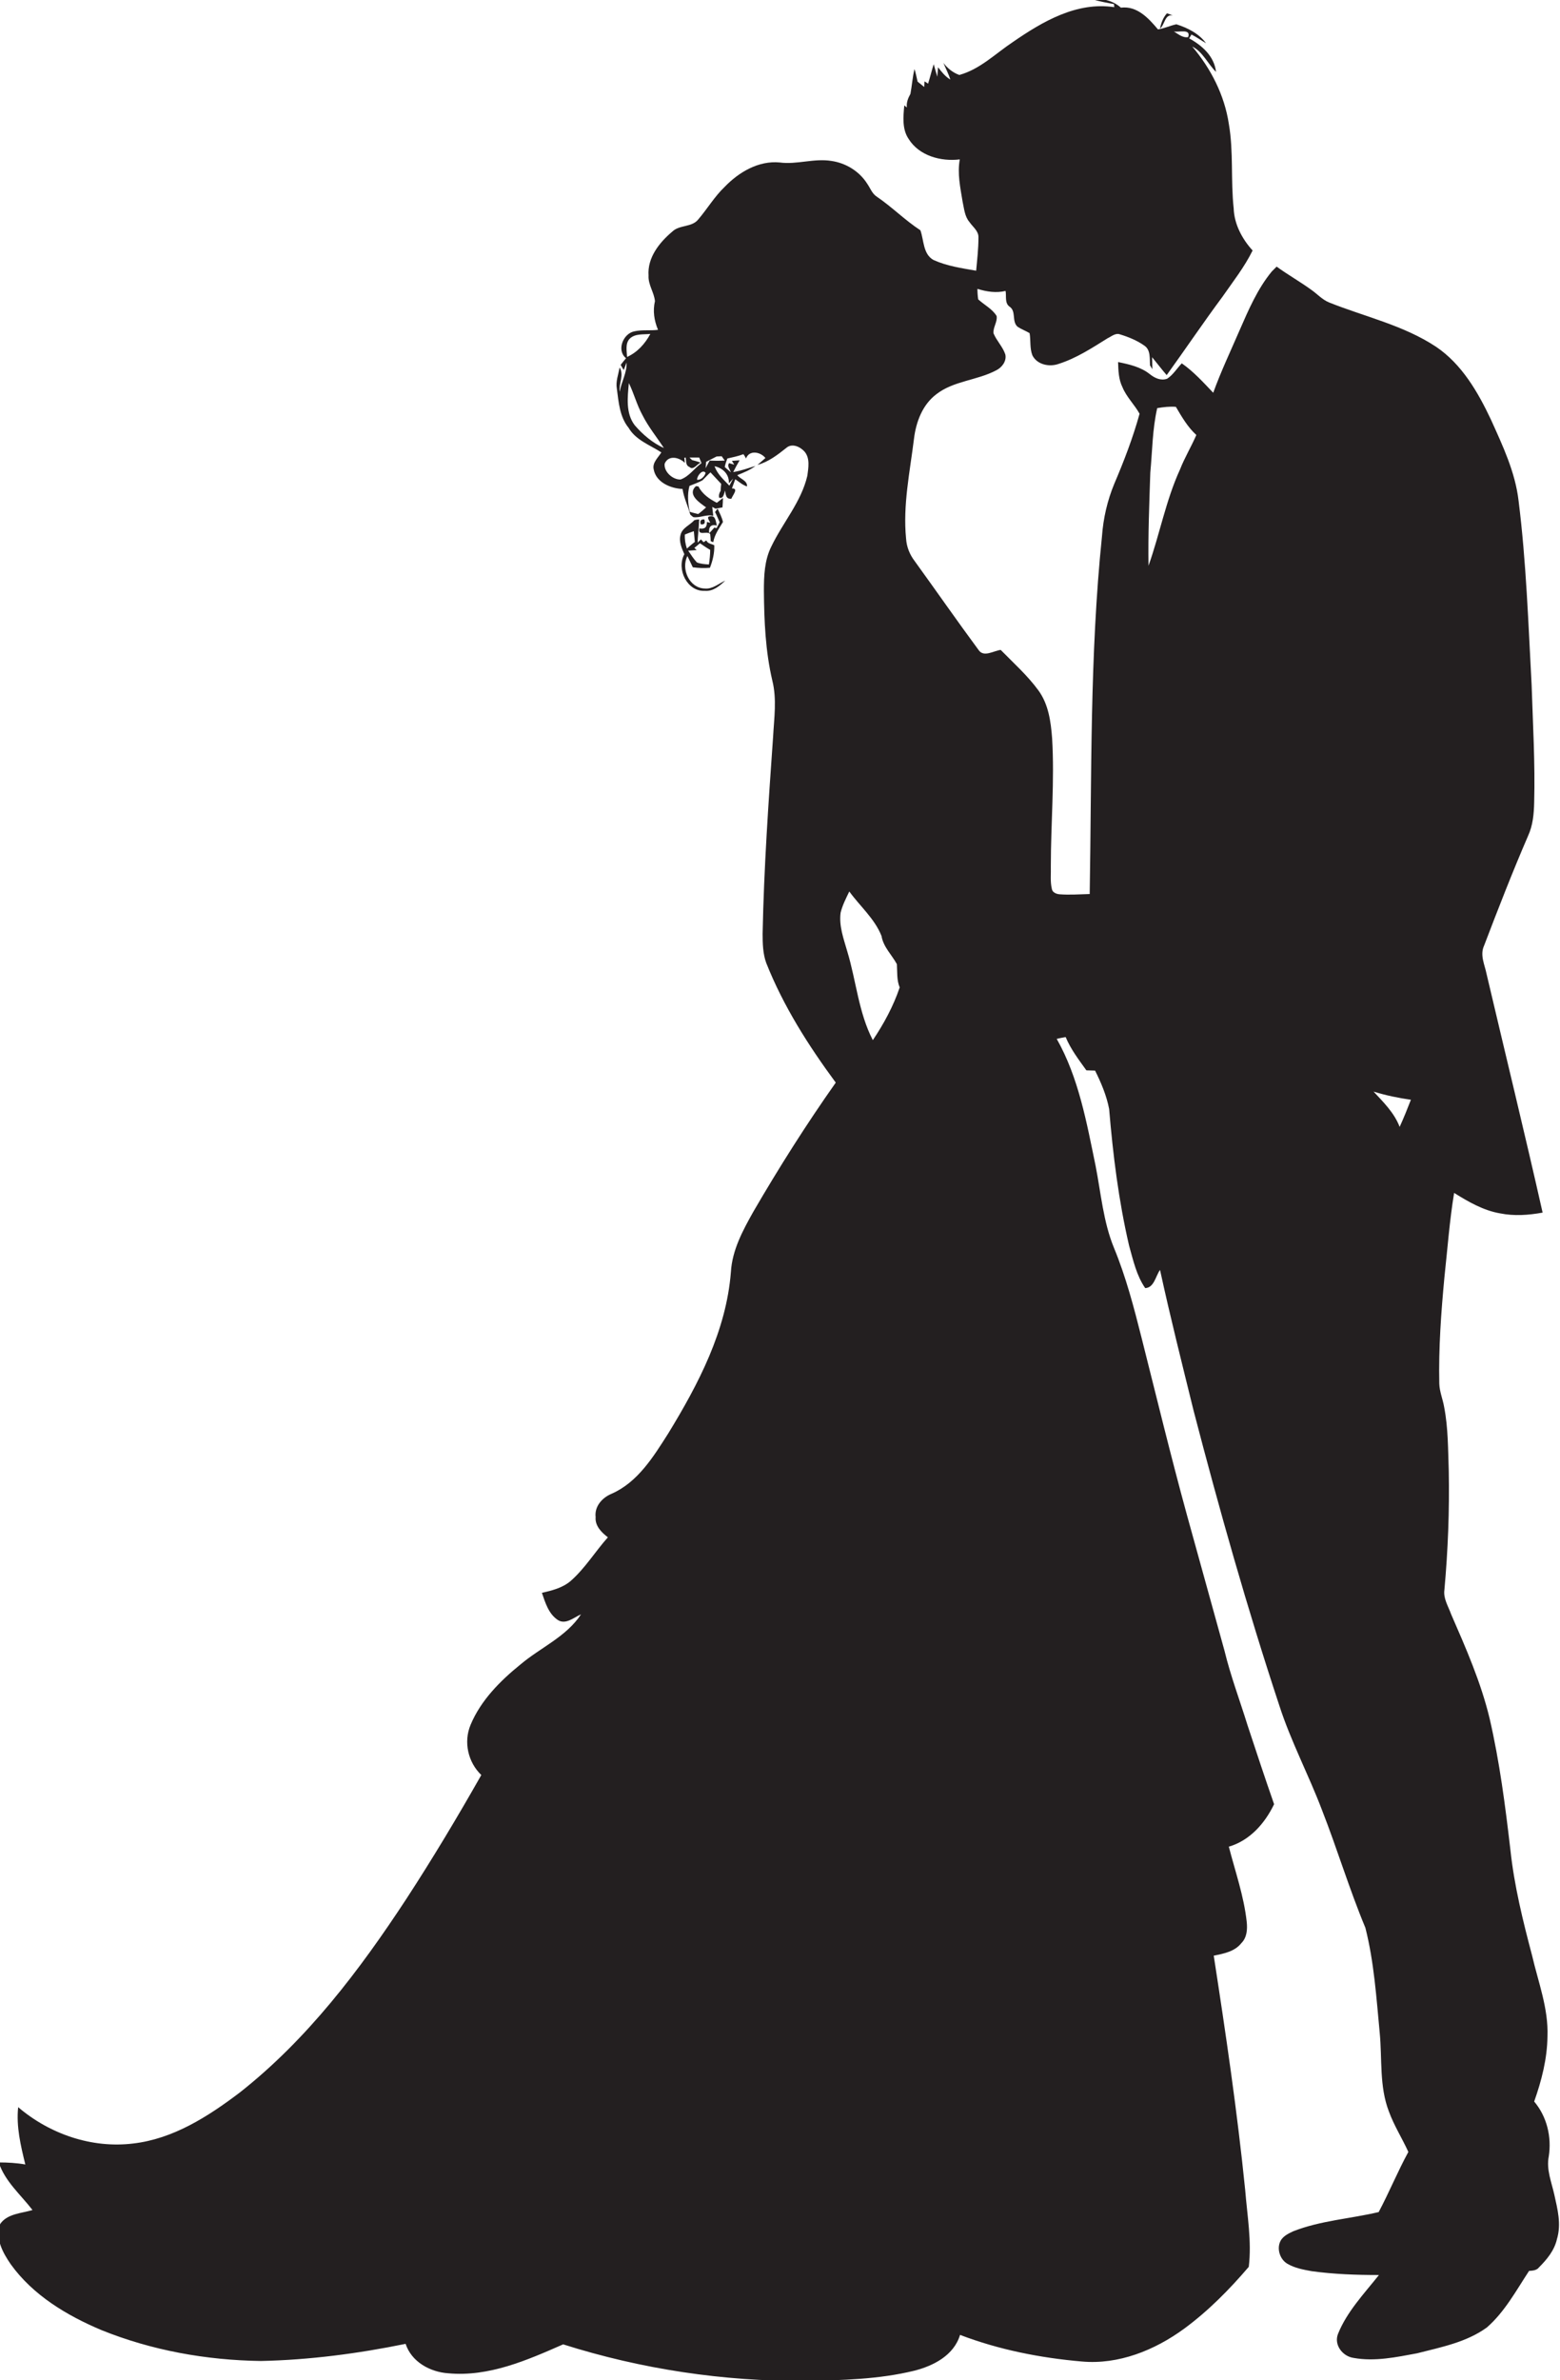 <?xml version="1.0" encoding="utf-8"?>
<!-- Generator: Adobe Illustrator 19.2.0, SVG Export Plug-In . SVG Version: 6.00 Build 0)  -->
<svg version="1.1" id="Layer_1" xmlns="http://www.w3.org/2000/svg" xmlns:xlink="http://www.w3.org/1999/xlink" x="0px" y="0px"
	 viewBox="0 0 610 930.2" enable-background="new 0 0 610 930.2" xml:space="preserve">
<g>
	<path fill="#231F20" d="M607.8,857.8c-1.1-5-3.2-9.9-2.2-15c1.2-7.6-0.7-15.6-5.7-21.5c2.9-8.2,5.1-16.7,5.2-25.5
		c0.4-10.9-3.6-21.1-6-31.5c-3.6-13.6-7-27.3-8.5-41.4c-2-17.2-4.2-34.3-8.1-51.2c-3.4-14.2-9.3-27.6-15.1-40.9
		c-1.1-3.1-3.1-6.1-2.6-9.5c1.4-15.5,2-31,1.7-46.5c-0.3-8.3-0.2-16.7-1.8-24.9c-0.5-3-1.8-6-1.9-9.1c-0.3-13.9,0.7-27.8,2-41.6
		c1.2-11,2-22.1,3.8-33c5.6,3.5,11.5,6.9,18,8c5.5,1.1,11.1,0.7,16.6-0.3c-7-31.1-14.6-62.1-21.9-93.2c-0.7-3.6-2.7-7.4-1-11.1
		c5.5-14.4,11.1-28.8,17.2-42.9c1.9-4.1,2.3-8.6,2.4-13.1c0.4-15.3-0.5-30.6-1-46c-1.3-24-2.1-48-5.1-71.9
		c-1.3-11.2-6.2-21.5-10.8-31.7c-5.1-10.8-11.4-21.7-21.5-28.5c-12.7-8.4-27.8-11.7-41.8-17.3c-2.7-1.1-4.6-3.3-6.9-4.9
		c-4.4-3.2-9.2-5.9-13.6-9.1c-0.5,0.5-1.4,1.4-1.9,1.9c-5.6,6.8-9.1,15-12.6,23c-3.5,8.1-7.3,16.1-10.3,24.4
		c-3.9-4.1-7.7-8.3-12.3-11.5c-1.9,2-3.4,4.5-5.7,6c-2.4,0.9-4.8-0.2-6.7-1.7c-3.6-2.9-8.1-3.9-12.5-4.8c0.1,3.3,0.2,6.8,1.7,9.8
		c1.6,3.9,4.7,6.8,6.7,10.4c-2.6,9.4-6.1,18.5-9.9,27.4c-2.7,6.5-4.3,13.5-4.8,20.5c-4.8,46.5-4,93.2-4.8,139.8
		c-3.9,0.1-7.9,0.4-11.8,0.1c-1.2-0.1-2.8-0.7-3-2.1c-0.7-2.9-0.3-5.9-0.4-8.9c0-16.7,1.5-33.3,0.5-50c-0.5-6.5-1.4-13.2-5.3-18.6
		c-4.3-5.9-9.7-10.7-14.8-15.9c-2.7,0.3-6.6,3-8.6,0.1c-8.5-11.5-16.7-23.3-25.1-34.9c-1.9-2.5-3.1-5.5-3.3-8.7
		c-1.3-13.1,1.5-26.1,3.1-39.1c0.8-6.5,3.3-13.2,8.7-17.3c6.8-5.3,16-5.4,23.5-9.4c2.2-1.1,4.1-3.6,3.5-6.2c-1-3-3.4-5.3-4.6-8.2
		c-0.3-2.3,1.6-4.5,1.2-6.8c-1.7-2.8-4.8-4.3-7.2-6.5c-0.2-1.3-0.3-2.7-0.3-4.1c3.6,1.1,7.3,1.7,11,0.8c0.4,2-0.4,4.7,1.5,6.1
		c2.8,1.8,0.8,5.8,3.2,7.9c1.5,1,3.2,1.6,4.7,2.5c0.5,2.9,0,5.9,1.1,8.7c1.9,3.7,6.7,4.6,10.3,3.3c6.9-2.2,13-6.2,19.1-10
		c1.5-0.7,3.1-2.2,4.9-1.5c3.3,1,6.7,2.4,9.5,4.4c2.5,1.7,2,5.1,2.2,7.7c0.2,0.4,0.7,1.1,0.9,1.5c0-1.2-0.1-3.5-0.1-4.7
		c1.9,2.3,3.7,4.7,5.7,7c7.3-10.1,14.3-20.5,21.8-30.6c4.1-5.9,8.6-11.6,11.8-18.1c-4.1-4.5-7.2-10.3-7.4-16.5
		c-1.2-11,0-22.1-1.9-33c-1.7-11.2-7-21.6-14.3-30.2c4.1,2,6.1,6.8,9.3,9.9c-0.7-6.1-5.4-10.3-10.5-13.1c0.2-0.4,0.7-1.1,0.9-1.5
		c2,1,3.8,2.3,5.7,3.4c-2.8-3.8-7.2-6-11.6-7.4c-2.4,0.5-4.7,1.6-7.2,2c-3.7-4.4-8.2-9.3-14.5-8.5c-2.9-2.6-7-3.8-10.9-3.2
		c2.7,0.8,5.4,1.3,8.2,1.8l0.1,1.2c-14.7-2.2-28,5.6-39.6,13.6c-6.8,4.5-12.9,10.7-21,12.9c-2.5-0.9-4.6-2.6-6.2-4.7
		c0.9,2.2,2,4.2,2.7,6.5c-2-1.2-3.4-3-4.8-4.8c-0.1,0.9-0.2,2.7-0.3,3.7c-0.5-1.6-0.9-3.3-1.4-4.9c-0.8,2.5-1.4,5.1-2.2,7.6
		c-0.3-0.2-1-0.7-1.4-0.9c0,0.5-0.1,1.6-0.1,2.2c-0.9-0.7-1.7-1.4-2.6-2.1c-0.4-1.7-0.7-3.3-1.2-4.9c-0.8,3.2-1,6.5-1.6,9.7
		c-0.9,1.6-1.6,3.3-1.4,5.3l-1-0.8c-0.4,4.4-0.9,9.3,1.7,13.1c4.1,6.6,12.6,8.9,20,8c-1,5.5,0.2,11,1.1,16.5c0.6,2.7,0.8,5.8,2.7,8
		c1.3,1.9,3.6,3.5,3.5,6c0,4.4-0.5,8.7-0.9,13c-5.7-1-11.4-1.8-16.7-4.2c-4.1-2.3-3.7-7.7-5.1-11.6c-6-3.9-11.1-9.1-17-13.1
		c-1.9-1.2-2.6-3.4-3.8-5.1c-3.1-4.9-8.4-8.1-14-8.9c-6.8-1.1-13.5,1.5-20.2,0.6c-8.3-0.8-16,3.8-21.5,9.5c-4,3.8-6.8,8.6-10.4,12.8
		c-2.5,3.1-7.3,2-10.1,4.7c-5.1,4.3-9.8,10.2-9.3,17.2c-0.2,3.6,2.2,6.6,2.5,10c-0.9,3.8-0.3,7.6,1.2,11.2c-3.1,0.4-6.2-0.1-9.3,0.6
		c-4.4,0.9-7,7.5-3.2,10.5c-0.5,0.6-1.6,1.9-2.1,2.6c0.4,0.7,0.8,1.4,1.2,2l1.1-2.9c0.2,3.9-2,7.5-2.7,11.4c-0.4-3.2,1.8-6.5,0-9.5
		c-0.5,2.7-1.6,5.5-1.1,8.3c0.7,5.3,1.1,11,4.6,15.3c2.8,4.8,8.3,6.7,12.8,9.6c-1.2,2-3.6,4-3,6.6c0.9,5.1,6.6,7.5,11.3,7.7
		c0.5,3.5,2.1,6.6,3,10c0.3,0.3,0.9,0.8,1.2,1c2.6,0.4,5.1-1.2,7.8-0.5c-0.1-0.9-0.3-2.7-0.4-3.5c0.3,0.2,1,0.5,1.3,0.7
		c0.7-0.1,2-0.4,2.7-0.5c0.1-0.9,0.2-2.8,0.2-3.7c-0.6,0.5-1.8,1.4-2.4,1.9c-2.9-1.5-5.7-3.4-7.2-6.4c-0.3,0-0.7-0.1-1-0.1
		c-3.5,3.3,1.5,6.5,4,8.3c-1,0.9-2,1.8-3.1,2.6c-1.1-0.3-2.2-0.5-3.3-0.9c-0.7-3.3-1-6.8-0.1-10.1c1.7-0.7,3.5-1.3,5.1-2.2
		c1-1,2-2.1,3.1-3.1c1.4,1.5,2.8,3,4.2,4.5c-0.1,0.7-0.2,2-0.2,2.7c-0.6,0.9-0.8,1.8-0.6,2.7c1.7,0.6,1.9-1.6,2.3-2.8
		c0.3,1.5,0.3,3.5,2.5,3.2c0.4-1.3,3-4.1,0.2-4c0.3-0.9,1-2.7,1.3-3.6c1.5,1,2.9,2.3,4.6,2.8c0.2-2.3-2.7-2.9-3.8-4.4
		c2.5-1,5-2,7.1-3.6c-2.9,0.9-5.7,1.9-8.7,2.4c0.8-1.6,1.6-3.1,2.5-4.6c-0.7,0-2.2,0.2-3,0.2c0.2,0.4,0.7,1.1,0.9,1.5
		c-0.5-0.2-1.5-0.4-2-0.6c-0.9,1.2,0.3,2.4,0.7,3.6c-0.8-0.7-1.7-1.4-2.4-2.1c0.2-1.1,0.6-2.2,1-3.3c2.1-0.5,4.2-0.9,6.3-1.7
		c0.3,0.4,0.8,1.2,1,1.7c1.3-3.5,5.7-2.6,7.6-0.2c-1,0.9-2.1,1.8-3.1,2.7c4.3-1.2,7.8-3.9,11.2-6.6c2.2-2,5.4-0.6,7.2,1.4
		c2.2,2.6,1.5,6.3,1.1,9.4c-2.4,10.3-9.6,18.3-14.1,27.7c-2.7,5.4-2.9,11.5-2.9,17.4c0.1,11.7,0.6,23.5,3.3,35
		c1.8,7.2,0.7,14.6,0.3,21.9c-1.8,25.6-3.6,51.3-4.1,77c0,3.8,0.1,7.8,1.4,11.4c6.7,16.9,16.5,32.3,27.2,46.8
		c-11.5,16.3-22.2,33.2-32.2,50.4c-4.1,7.3-8.3,15-8.8,23.6c-1.8,23-12.7,43.8-24.5,63.1c-5.8,9.1-11.9,19.1-22.2,23.6
		c-3.6,1.5-6.7,4.9-6.2,9.1c-0.3,3.4,2.3,6,4.8,7.9c-5,5.6-8.9,12.1-14.6,17.1c-3.2,2.7-7.3,3.7-11.2,4.6c1.3,3.8,2.6,8.2,6.2,10.6
		c3.1,2,6.3-1,9.1-2.2c-5.8,8.8-15.9,13-23.7,19.6c-7.9,6.4-15.5,14-19.5,23.6c-2.8,6.7-1,14.6,4.2,19.6
		c-9.3,16.4-19,32.6-29.3,48.4c-18.3,27.9-38.8,55-65.3,75.8c-12.3,9.3-25.9,18-41.5,19.8c-16.2,2-32.7-3.7-45-14.2
		c-0.8,7.6,1,15.1,2.8,22.4c-3.4-0.6-6.9-0.8-10.4-0.8c2.4,7.4,8.6,12.6,13.2,18.6c-4.3,1.3-9.8,1.4-12.6,5.4
		c-2.2,5.5,1,11.3,4.1,15.8c8.7,12.1,21.9,20,35.4,25.7c19.8,8,41.1,11.8,62.4,12.1c19-0.4,38-2.9,56.6-6.7c2.3,7,9.5,11,16.6,11.5
		c15.9,1.5,30.9-5.1,45-11.3c30.6,9.7,62.7,14.5,94.8,14.3c14.2-0.3,28.6-0.6,42.5-4c7.5-1.9,15.5-6,17.9-14
		c15.2,5.8,31.4,9,47.6,10.4c14.4,1.3,28.5-4.4,40-12.8c9.4-6.9,17.7-15.3,25.3-24.2c1.2-10-0.6-20-1.4-30
		c-3.1-30.7-7.6-61.2-12.3-91.6c3.9-0.8,8.2-1.6,10.8-4.9c2.2-2.2,2.4-5.4,2.1-8.3c-1.1-10.1-4.5-19.7-7-29.4
		c8.2-2.4,14.1-9.1,17.7-16.6c-3.6-10.3-7-20.6-10.4-30.9c-3-9.7-6.6-19.2-9-29.1c-4.9-17.7-9.8-35.4-14.7-53.1
		c-6.3-23-11.9-46.1-17.7-69.1c-3-11.9-6.1-23.8-10.8-35.2c-4.2-10.2-5.1-21.4-7.2-32.1c-3.5-16.9-6.6-34.4-15.2-49.6
		c1.2-0.3,2.4-0.5,3.5-0.7c2,4.8,5.1,8.8,8.1,13c0.8,0,2.6,0.1,3.4,0.1c2.4,4.8,4.5,9.8,5.5,15c1.5,17.9,3.7,35.8,7.8,53.4
		c1.6,5.7,2.9,11.7,6.3,16.6c3.5-0.1,4.1-4.8,5.8-7.1c4,18.4,8.6,36.6,13.1,54.9c10.1,38.8,21,77.4,33.6,115.5
		c4.5,13.9,11.4,26.9,16.6,40.6c6,15.3,10.7,31,17,46.1c3.4,13.4,4.3,27.3,5.6,41c1,10.3-0.2,21,3.6,30.8c2,5.5,5.2,10.5,7.6,15.8
		c-4.2,7.7-7.5,15.8-11.6,23.5c-11,2.6-22.7,3.3-33.4,7.5c-1.7,0.8-3.6,1.7-4.7,3.3c-2,3-0.7,7.6,2.4,9.4c2.9,1.7,6.2,2.3,9.5,2.9
		c8.7,1.2,17.5,1.5,26.3,1.5c-5.8,7.3-12.5,14.3-16,23c-1.7,4.3,1.8,8.8,6.1,9.4c8.3,1.5,16.7-0.3,24.8-1.8
		c9.4-2.4,19.3-4.3,27.3-10.1c7-6.1,11.5-14.5,16.5-22.1c1.4-0.1,3-0.2,3.9-1.4c3.1-3.1,6-6.6,7-11
		C610.6,869.1,609,863.3,607.8,857.8z M464.6,14.5c-2.1,0.4-3.9-1.2-5.6-2.2C460.9,12.7,465.8,11.1,464.6,14.5z M245.2,139.5
		c-0.1-2.4-0.8-5.3,1.1-7.2c2.1-2,5.3-1.5,8-1.8C252.2,134.4,249.2,137.7,245.2,139.5z M248.2,166.2c-3.6-4.7-2.8-11-2.3-16.5
		c2,4.1,3.1,8.5,5.3,12.5c2.3,4.6,5.6,8.6,8.4,12.9C255.2,173.1,251.4,169.9,248.2,166.2z M266.1,187.4c-3.1,0.1-6.6-3.1-6.2-6.2
		c1.5-3.5,5.7-2.5,7.9-0.3l-0.2-2l0.5-0.1c0.3,1.3-0.1,3.1,1.5,3.7c1.5,1.5,3.1-1.3,4.4-1.7c-1.1-0.4-2.2-0.7-3.4-1
		c-0.2-0.2-0.7-0.7-1-1c1.3,0,2.5,0,3.8,0c0.3,0.7,0.6,1.5,0.9,2.2C271.5,183,269.5,186.2,266.1,187.4z M272.6,187.5
		c-0.2-1.3,2.1-4.4,3.3-2.7C275.6,186.1,274.1,187.7,272.6,187.5z M277.5,180c-0.5,1-1.1,2-1.6,3c0.1-0.6,0.2-1.9,0.2-2.5
		c1.4-0.7,2.7-1.4,4.1-2.1c0.5,0,1.5-0.1,2-0.1c0.3,0.4,0.9,1.3,1.2,1.7C281.5,180.1,279.5,180.1,277.5,180z M285,188.9
		c0.4-0.5,1.3-1.4,1.7-1.9c-0.5,0.9-1,1.9-1.5,2.8c-2.2-2.3-4.7-4.5-5.8-7.6C282.6,182.9,285.2,185.3,285,188.9z M341.3,406.5
		c-5.6-10.8-6.5-23.2-10-34.7c-1.4-4.9-3.3-9.9-2.6-15.1c0.7-2.9,2.1-5.6,3.4-8.3c4.2,5.8,9.9,10.6,12.6,17.4c0.7,4.3,4,7.3,6,11
		c0.2,3.1-0.1,6.2,1.1,9.1C349.3,393.3,345.6,400.1,341.3,406.5z M461.4,183.5c-5.5,12-7.9,25.2-12.3,37.6
		c-0.2-12.1,0.3-24.3,0.7-36.4c0.8-8.4,0.8-16.9,2.7-25.2c2.4-0.4,4.8-0.7,7.3-0.5c2.3,3.9,4.6,7.9,8,11
		C465.8,174.6,463.2,178.9,461.4,183.5z M547.3,440.4c-2.1-5.5-6.3-9.6-10.2-13.8c4.8,1.5,9.7,2.5,14.6,3.2
		C550.3,433.4,548.9,436.9,547.3,440.4z"/>
	<path fill="#231F20" d="M458.6,6c-0.8-0.3-1.5-0.5-2.3-0.8c-1.5,1.7-2.3,3.8-2.7,6C455.5,9.6,455.4,5.5,458.6,6z"/>
	<path fill="#231F20" d="M277.7,208.7c0.1,0.7,0.2,2.1,0.2,2.8c0.3,0.1,0.7,0.3,1,0.4c0.5-3,2.3-5.4,3.8-7.9
		c-0.4-1.8-1.3-3.5-2.1-5.2l-1,1.3c0.7,1.3,1.2,2.7,1.8,4c-0.4,0.8-0.8,1.5-1.2,2.3l-0.9-0.2c-0.5,0.6-1.5,1.7-2,2.2
		c-0.3-2.6,0.8-3.6,3-3c-0.4-1.5-0.5-4.2-2.7-3.6c-1.6,0.1-0.1,1.8,0.1,2.5l-1.3-0.3c0.1,2-0.8,2.9-2.9,2.5
		C272.8,209.7,276.4,207.3,277.7,208.7z"/>
	<path fill="#231F20" d="M273.4,203c-0.6,0-1.3,0.1-1.9,0.3c-1.8,2-4.8,3-5.4,5.8c-0.7,2.6,0.5,5.2,1.5,7.5
		c-3.2,5.8,1.1,14.7,8,14.3c3.2,0.3,5.8-1.9,8-4c-2.6,1.2-5,3.4-8,3.1c-6-0.1-9.4-7.6-6.8-12.7c0.7,1.5,1.4,2.9,2.1,4.4
		c2.2,0.3,4.4,0.4,6.7,0.2c1.1-2.8,1.8-5.8,1.7-8.8c-1.1-0.6-2.6-0.6-3.1-1.9c-0.3,0.2-0.8,0.5-1.1,0.7l-1-1.1
		c-0.3,0.3-1,0.9-1.3,1.3c0-0.9,0.1-2.6,0.2-3.5C273.2,206.7,273.3,204.9,273.4,203z M268.6,214.4c-0.6-1.8-0.9-3.6-0.8-5.5
		c1.2-0.5,2.3-0.9,3.5-1.3c0.1,1.4,0.3,2.8,0.4,4.2C270.6,212.6,269.6,213.5,268.6,214.4z M273.7,212.3c1.3,0.9,2.6,1.8,4,2.6
		c0,1.9-0.2,3.8-0.5,5.7c-1.6-0.1-3.2-0.2-4.7-0.8c-1.3-1.4-2.3-3-3.4-4.6c0.8,0,2.4-0.2,3.3-0.2c-0.2-0.2-0.7-0.7-0.9-0.9
		C272,213.8,273.1,212.8,273.7,212.3z"/>
	<path fill="#231F20" d="M275.4,203c-1.4-0.1-1.8,0.6-1.4,1.9C275.4,205.1,275.9,204.5,275.4,203z"/>
</g>
</svg>
